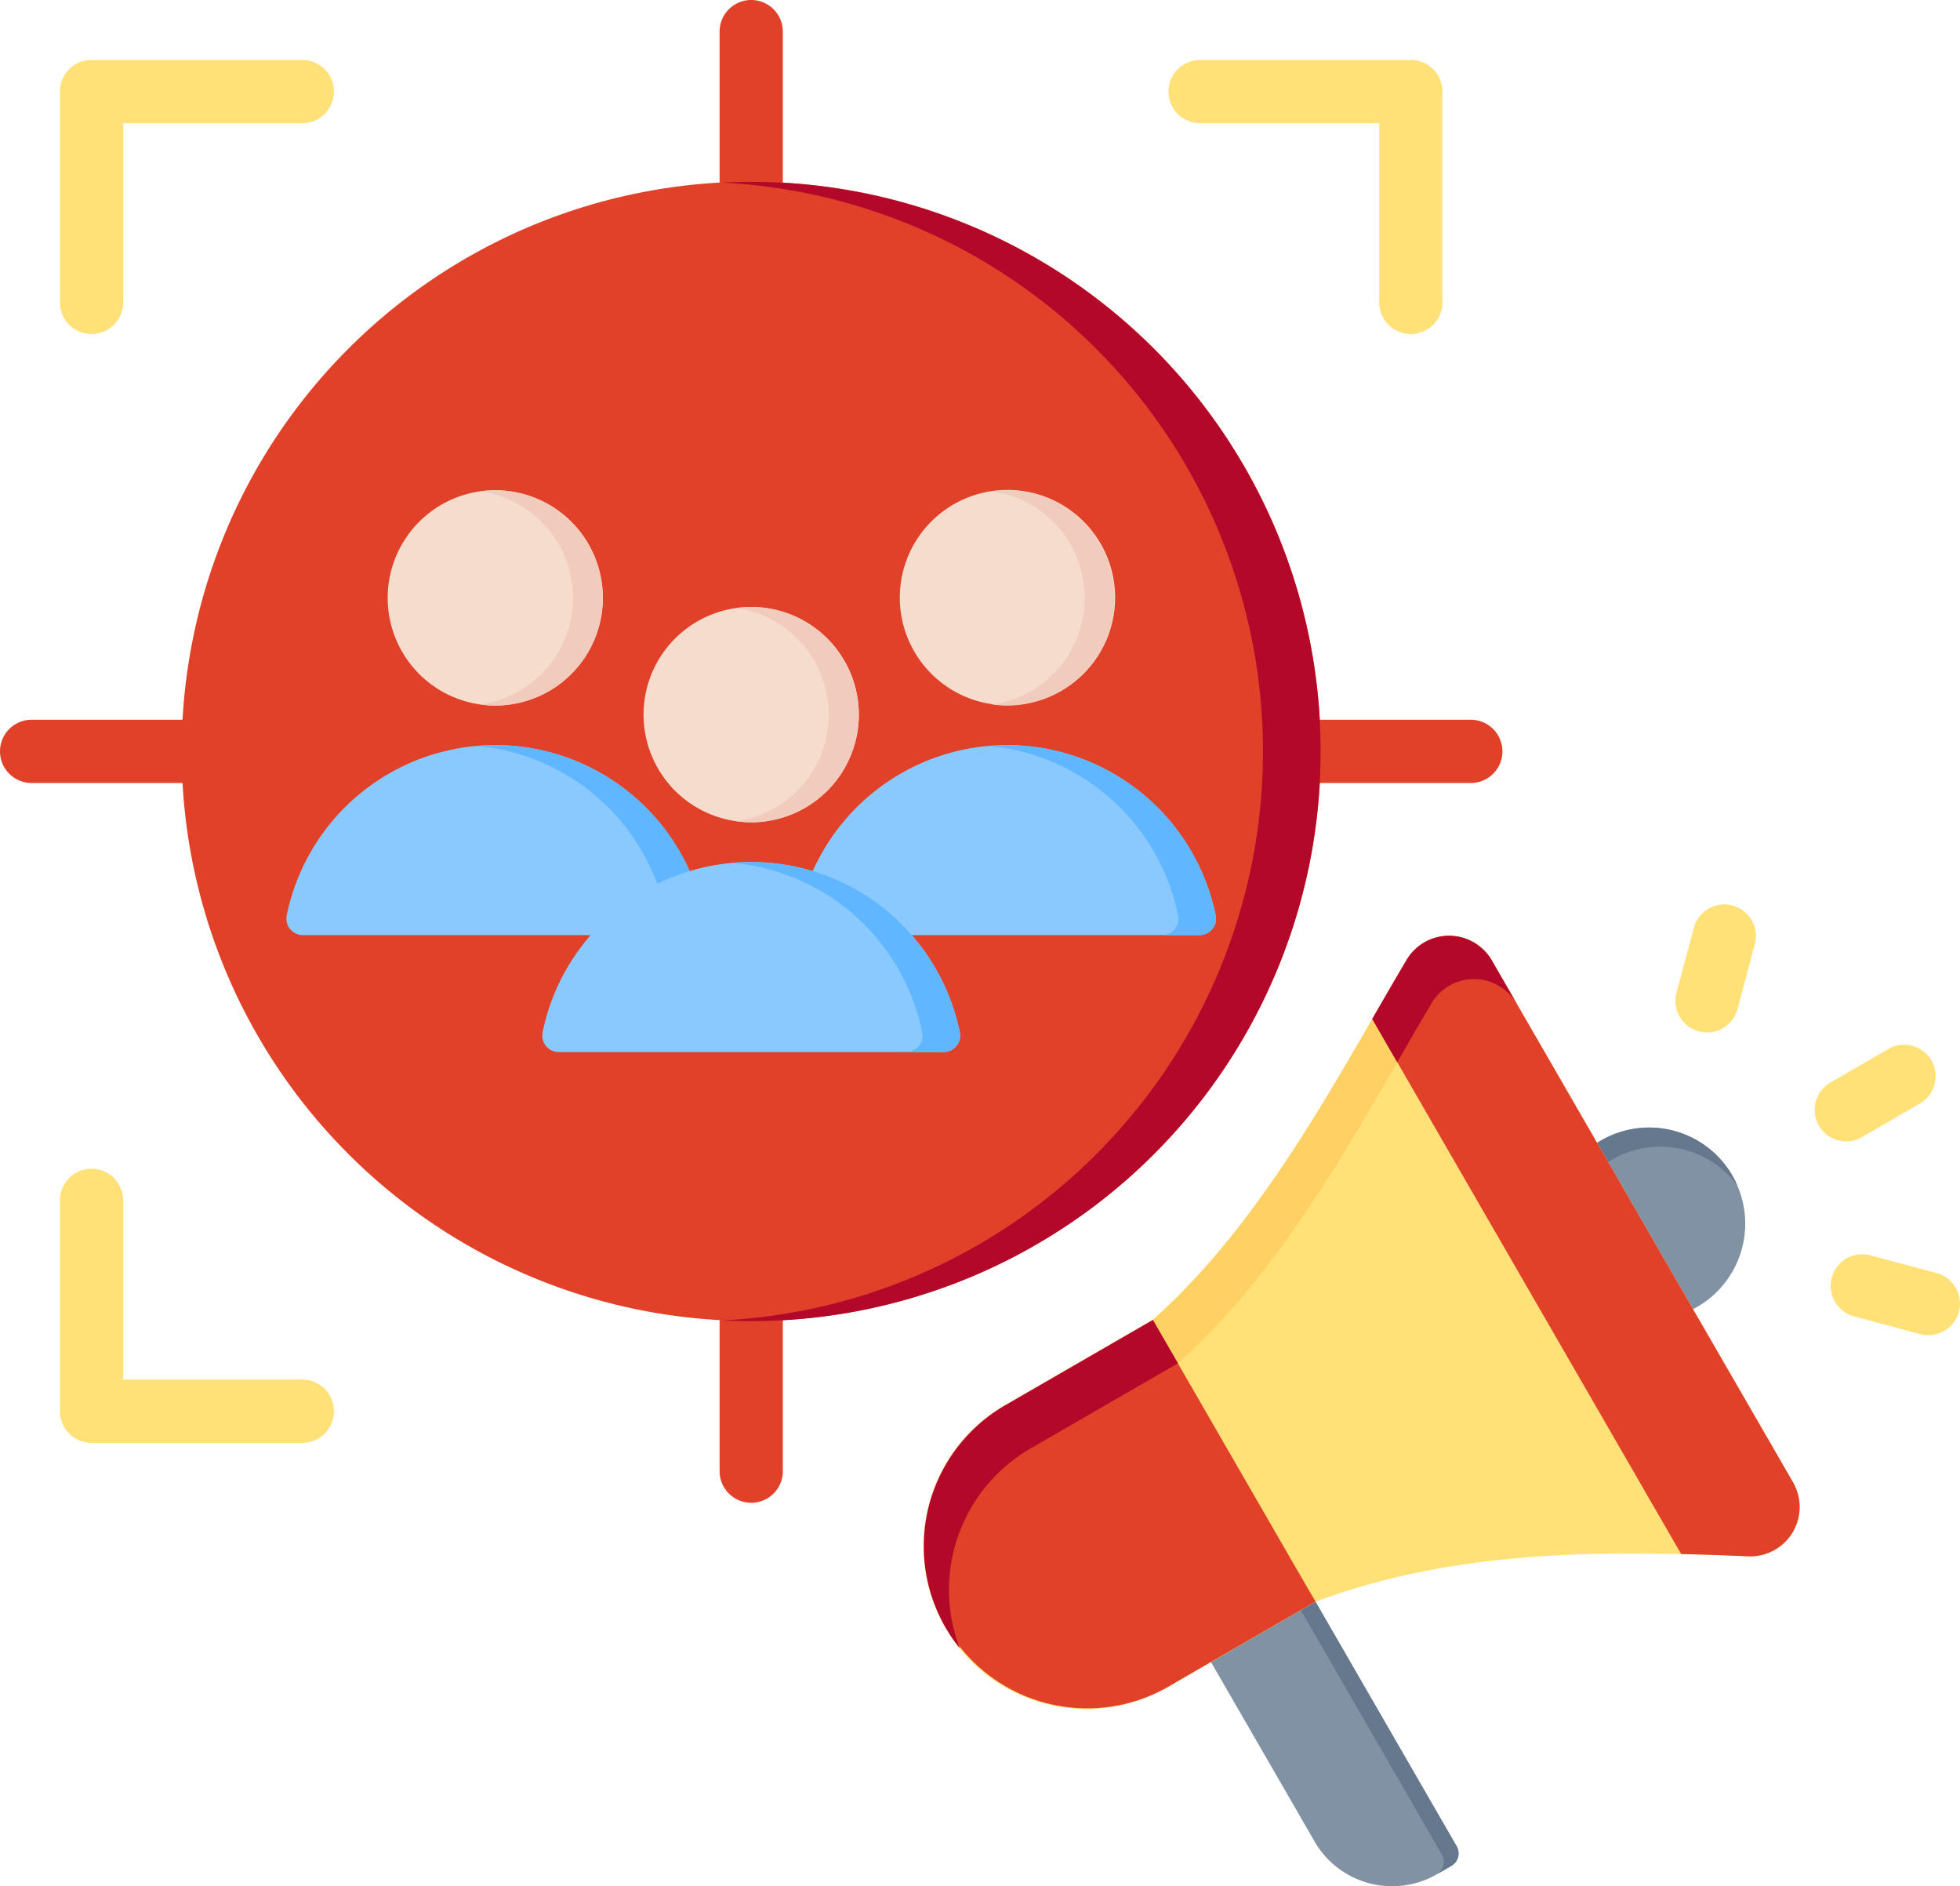 <svg id="_02" data-name="02" xmlns="http://www.w3.org/2000/svg" xmlns:xlink="http://www.w3.org/1999/xlink" width="54.379" height="52.32" viewBox="0 0 54.379 52.32">
  <defs>
    <clipPath id="clip-path">
      <rect id="Rectangle_49" data-name="Rectangle 49" width="54.379" height="52.32" fill="none"/>
    </clipPath>
  </defs>
  <g id="Group_3713" data-name="Group 3713" transform="translate(0 0)" clip-path="url(#clip-path)">
    <path id="Path_40" data-name="Path 40" d="M4.195,9.165a.877.877,0,0,1-1.755,0V3.318a.877.877,0,0,1,.877-.877H9.165a.877.877,0,0,1,0,1.754H4.195Zm4.97,29.878a.877.877,0,0,1,0,1.754H3.317a.877.877,0,0,1-.877-.877V34.073a.877.877,0,1,1,1.755,0v4.97ZM34.072,4.195a.877.877,0,1,1,0-1.754H39.92a.877.877,0,0,1,.877.877V9.165a.877.877,0,0,1-1.754,0V4.195Zm4.97,29.878a.877.877,0,1,1,1.754,0V39.92a.877.877,0,0,1-.877.877H34.072a.877.877,0,1,1,0-1.754h4.97Z" transform="translate(-0.777 -0.777)" fill="#ffe177" fill-rule="evenodd"/>
    <path id="Path_41" data-name="Path 41" d="M21.719,40.806a.877.877,0,1,1-1.754,0V21.718H.877a.877.877,0,1,1,0-1.754H19.965V.877a.877.877,0,0,1,1.754,0V19.964H40.807a.877.877,0,0,1,0,1.754H21.719Z" transform="translate(0 0)" fill="#e14029" fill-rule="evenodd"/>
    <path id="Path_42" data-name="Path 42" d="M12.021,12.027a15.8,15.8,0,1,1,0,22.339,15.795,15.795,0,0,1,0-22.339" transform="translate(-2.354 -2.356)" fill="#e14029" fill-rule="evenodd"/>
    <path id="Path_43" data-name="Path 43" d="M30.2,7.4a15.8,15.8,0,0,1,0,31.6q-.4,0-.794-.02a15.8,15.8,0,0,0,0-31.559Q29.8,7.4,30.2,7.4Z" transform="translate(-9.361 -2.355)" fill="#b4082a" fill-rule="evenodd"/>
    <path id="Path_44" data-name="Path 44" d="M32.943,35.589H43.619a.457.457,0,0,0,.449-.55,5.908,5.908,0,0,0-11.575,0A.457.457,0,0,0,32.943,35.589Z" transform="translate(-10.34 -9.651)" fill="#8ac9fe" fill-rule="evenodd"/>
    <path id="Path_45" data-name="Path 45" d="M45.039,35.589h1.044a.457.457,0,0,0,.449-.55,5.908,5.908,0,0,0-5.788-4.721c-.176,0-.35.008-.522.023a5.911,5.911,0,0,1,5.266,4.7.457.457,0,0,1-.449.55" transform="translate(-12.803 -9.651)" fill="#60b7ff" fill-rule="evenodd"/>
    <path id="Path_46" data-name="Path 46" d="M38.463,20.163a2.987,2.987,0,1,1-1.616,3.9,2.987,2.987,0,0,1,1.616-3.9" transform="translate(-11.656 -6.346)" fill="#f6dccd" fill-rule="evenodd"/>
    <path id="Path_47" data-name="Path 47" d="M40.794,19.948a2.986,2.986,0,1,1-.416,5.944,2.986,2.986,0,0,0,0-5.914,2.986,2.986,0,0,1,.416-.029" transform="translate(-12.853 -6.35)" fill="#f1cbbc" fill-rule="evenodd"/>
    <path id="Path_48" data-name="Path 48" d="M12.115,35.589H22.791a.457.457,0,0,0,.449-.55,5.908,5.908,0,0,0-11.575,0A.457.457,0,0,0,12.115,35.589Z" transform="translate(-3.71 -9.651)" fill="#8ac9fe" fill-rule="evenodd"/>
    <path id="Path_49" data-name="Path 49" d="M24.211,35.589h1.044a.457.457,0,0,0,.449-.55,5.908,5.908,0,0,0-5.788-4.721c-.176,0-.35.008-.522.023a5.911,5.911,0,0,1,5.266,4.7A.457.457,0,0,1,24.211,35.589Z" transform="translate(-6.173 -9.651)" fill="#60b7ff" fill-rule="evenodd"/>
    <path id="Path_50" data-name="Path 50" d="M18.765,19.948a2.986,2.986,0,1,1-2.986,2.986,2.986,2.986,0,0,1,2.986-2.986" transform="translate(-5.023 -6.35)" fill="#f6dccd" fill-rule="evenodd"/>
    <path id="Path_51" data-name="Path 51" d="M19.966,19.948a2.986,2.986,0,1,1-.416,5.944,2.986,2.986,0,0,0,0-5.914A2.986,2.986,0,0,1,19.966,19.948Z" transform="translate(-6.223 -6.35)" fill="#f1cbbc" fill-rule="evenodd"/>
    <path id="Path_52" data-name="Path 52" d="M22.529,40.346H33.205a.457.457,0,0,0,.449-.55,5.908,5.908,0,0,0-11.575,0,.457.457,0,0,0,.449.55" transform="translate(-7.025 -11.165)" fill="#8ac9fe" fill-rule="evenodd"/>
    <path id="Path_53" data-name="Path 53" d="M34.625,40.346h1.044a.457.457,0,0,0,.449-.55,5.908,5.908,0,0,0-5.788-4.721c-.176,0-.35.008-.522.023a5.91,5.91,0,0,1,5.266,4.7A.457.457,0,0,1,34.625,40.346Z" transform="translate(-9.488 -11.165)" fill="#60b7ff" fill-rule="evenodd"/>
    <path id="Path_54" data-name="Path 54" d="M29.179,24.7a2.986,2.986,0,1,1-2.986,2.986A2.986,2.986,0,0,1,29.179,24.7" transform="translate(-8.338 -7.864)" fill="#f6dccd" fill-rule="evenodd"/>
    <path id="Path_55" data-name="Path 55" d="M30.38,24.7a2.986,2.986,0,1,1,0,5.973,3.094,3.094,0,0,1-.416-.029,2.987,2.987,0,0,0,0-5.915,2.986,2.986,0,0,1,.416-.029" transform="translate(-9.538 -7.864)" fill="#f1cbbc" fill-rule="evenodd"/>
    <path id="Path_56" data-name="Path 56" d="M55.859,71.533,51.42,63.844l-2.9,1.674,3.4,5.887a2.484,2.484,0,0,0,3.386.907l.406-.234A.4.4,0,0,0,55.859,71.533Z" transform="translate(-15.445 -20.323)" fill="#8192a5" fill-rule="evenodd"/>
    <path id="Path_57" data-name="Path 57" d="M55.859,71.533,51.42,63.844l-2.9,1.674,2.492-1.439,4.439,7.689a.4.4,0,0,1-.146.545l.406-.234A.4.4,0,0,0,55.859,71.533Z" transform="translate(-15.445 -20.323)" fill="#65788e" fill-rule="evenodd"/>
    <path id="Path_58" data-name="Path 58" d="M68.626,47.212a2.665,2.665,0,0,0-3.641-.975c-.038.022-.349.2-.385.226l2.662,4.611c.039-.02.35-.2.389-.22A2.666,2.666,0,0,0,68.626,47.212Z" transform="translate(-20.563 -14.604)" fill="#8192a5" fill-rule="evenodd"/>
    <path id="Path_59" data-name="Path 59" d="M68.626,47.212a2.665,2.665,0,0,0-3.641-.975c-.038.022-.349.2-.385.226l.307.531.385-.226a2.665,2.665,0,0,1,3.472.719A2.66,2.66,0,0,0,68.626,47.212Z" transform="translate(-20.563 -14.604)" fill="#65788e" fill-rule="evenodd"/>
    <path id="Path_60" data-name="Path 60" d="M48.466,56.548l-4.1,2.37A4.511,4.511,0,0,1,39.85,51.1l4.1-2.37C47.029,46,49.1,41.949,50.994,38.749a1.369,1.369,0,0,1,2.364.014l8.356,14.474a1.37,1.37,0,0,1-1.242,2.053C56.541,55.128,52.415,55.075,48.466,56.548Z" transform="translate(-11.968 -12.121)" fill="#ffe177" fill-rule="evenodd"/>
    <path id="Path_61" data-name="Path 61" d="M38.592,57.84A4.508,4.508,0,0,1,39.85,51.1l4.105-2.37C47.028,46,49.1,41.949,50.994,38.749a1.369,1.369,0,0,1,2.364.014l8.356,14.474v0L54.051,39.964a1.37,1.37,0,0,0-2.364-.014c-1.9,3.2-3.965,7.254-7.039,9.985l-4.105,2.37A4.528,4.528,0,0,0,38.592,57.84Z" transform="translate(-11.968 -12.121)" fill="#ffd064" fill-rule="evenodd"/>
    <path id="Path_62" data-name="Path 62" d="M62.09,43.822l-2.921-5.059a1.369,1.369,0,0,0-2.364-.014c-.312.526-.627,1.074-.952,1.635l8.569,14.842c.624.014,1.245.037,1.861.063a1.37,1.37,0,0,0,1.243-2.053l-2.774-4.8Z" transform="translate(-17.779 -12.121)" fill="#e14029" fill-rule="evenodd"/>
    <path id="Path_63" data-name="Path 63" d="M59.861,39.963l-.693-1.2a1.37,1.37,0,0,0-2.365-.014c-.311.526-.627,1.074-.952,1.636l.693,1.2c.324-.562.641-1.11.952-1.635a1.37,1.37,0,0,1,2.364.012Z" transform="translate(-17.779 -12.121)" fill="#b4082a" fill-rule="evenodd"/>
    <path id="Path_64" data-name="Path 64" d="M47.942,60.619l-3.988-6.908-4.105,2.37a4.511,4.511,0,0,0,4.511,7.813l1.207-.7,2.9-1.674Z" transform="translate(-11.968 -17.097)" fill="#e14029" fill-rule="evenodd"/>
    <path id="Path_65" data-name="Path 65" d="M44.648,54.911l-.693-1.2-4.1,2.37a4.508,4.508,0,0,0-1.258,6.735,4.528,4.528,0,0,1,1.951-5.535Z" transform="translate(-11.968 -17.097)" fill="#b4082a" fill-rule="evenodd"/>
    <path id="Path_66" data-name="Path 66" d="M75.434,47.017a.876.876,0,0,1-.453,1.693l-1.817-.487a.876.876,0,1,1,.453-1.692Zm-5.522-7.323a.876.876,0,1,1-1.693-.453l.487-1.817a.876.876,0,0,1,1.692.453Zm3.433,3.565a.874.874,0,0,1-.871-1.515L74.1,40.8a.873.873,0,1,1,.87,1.514Z" transform="translate(-21.706 -11.706)" fill="#ffe177" fill-rule="evenodd"/>
  </g>
</svg>
